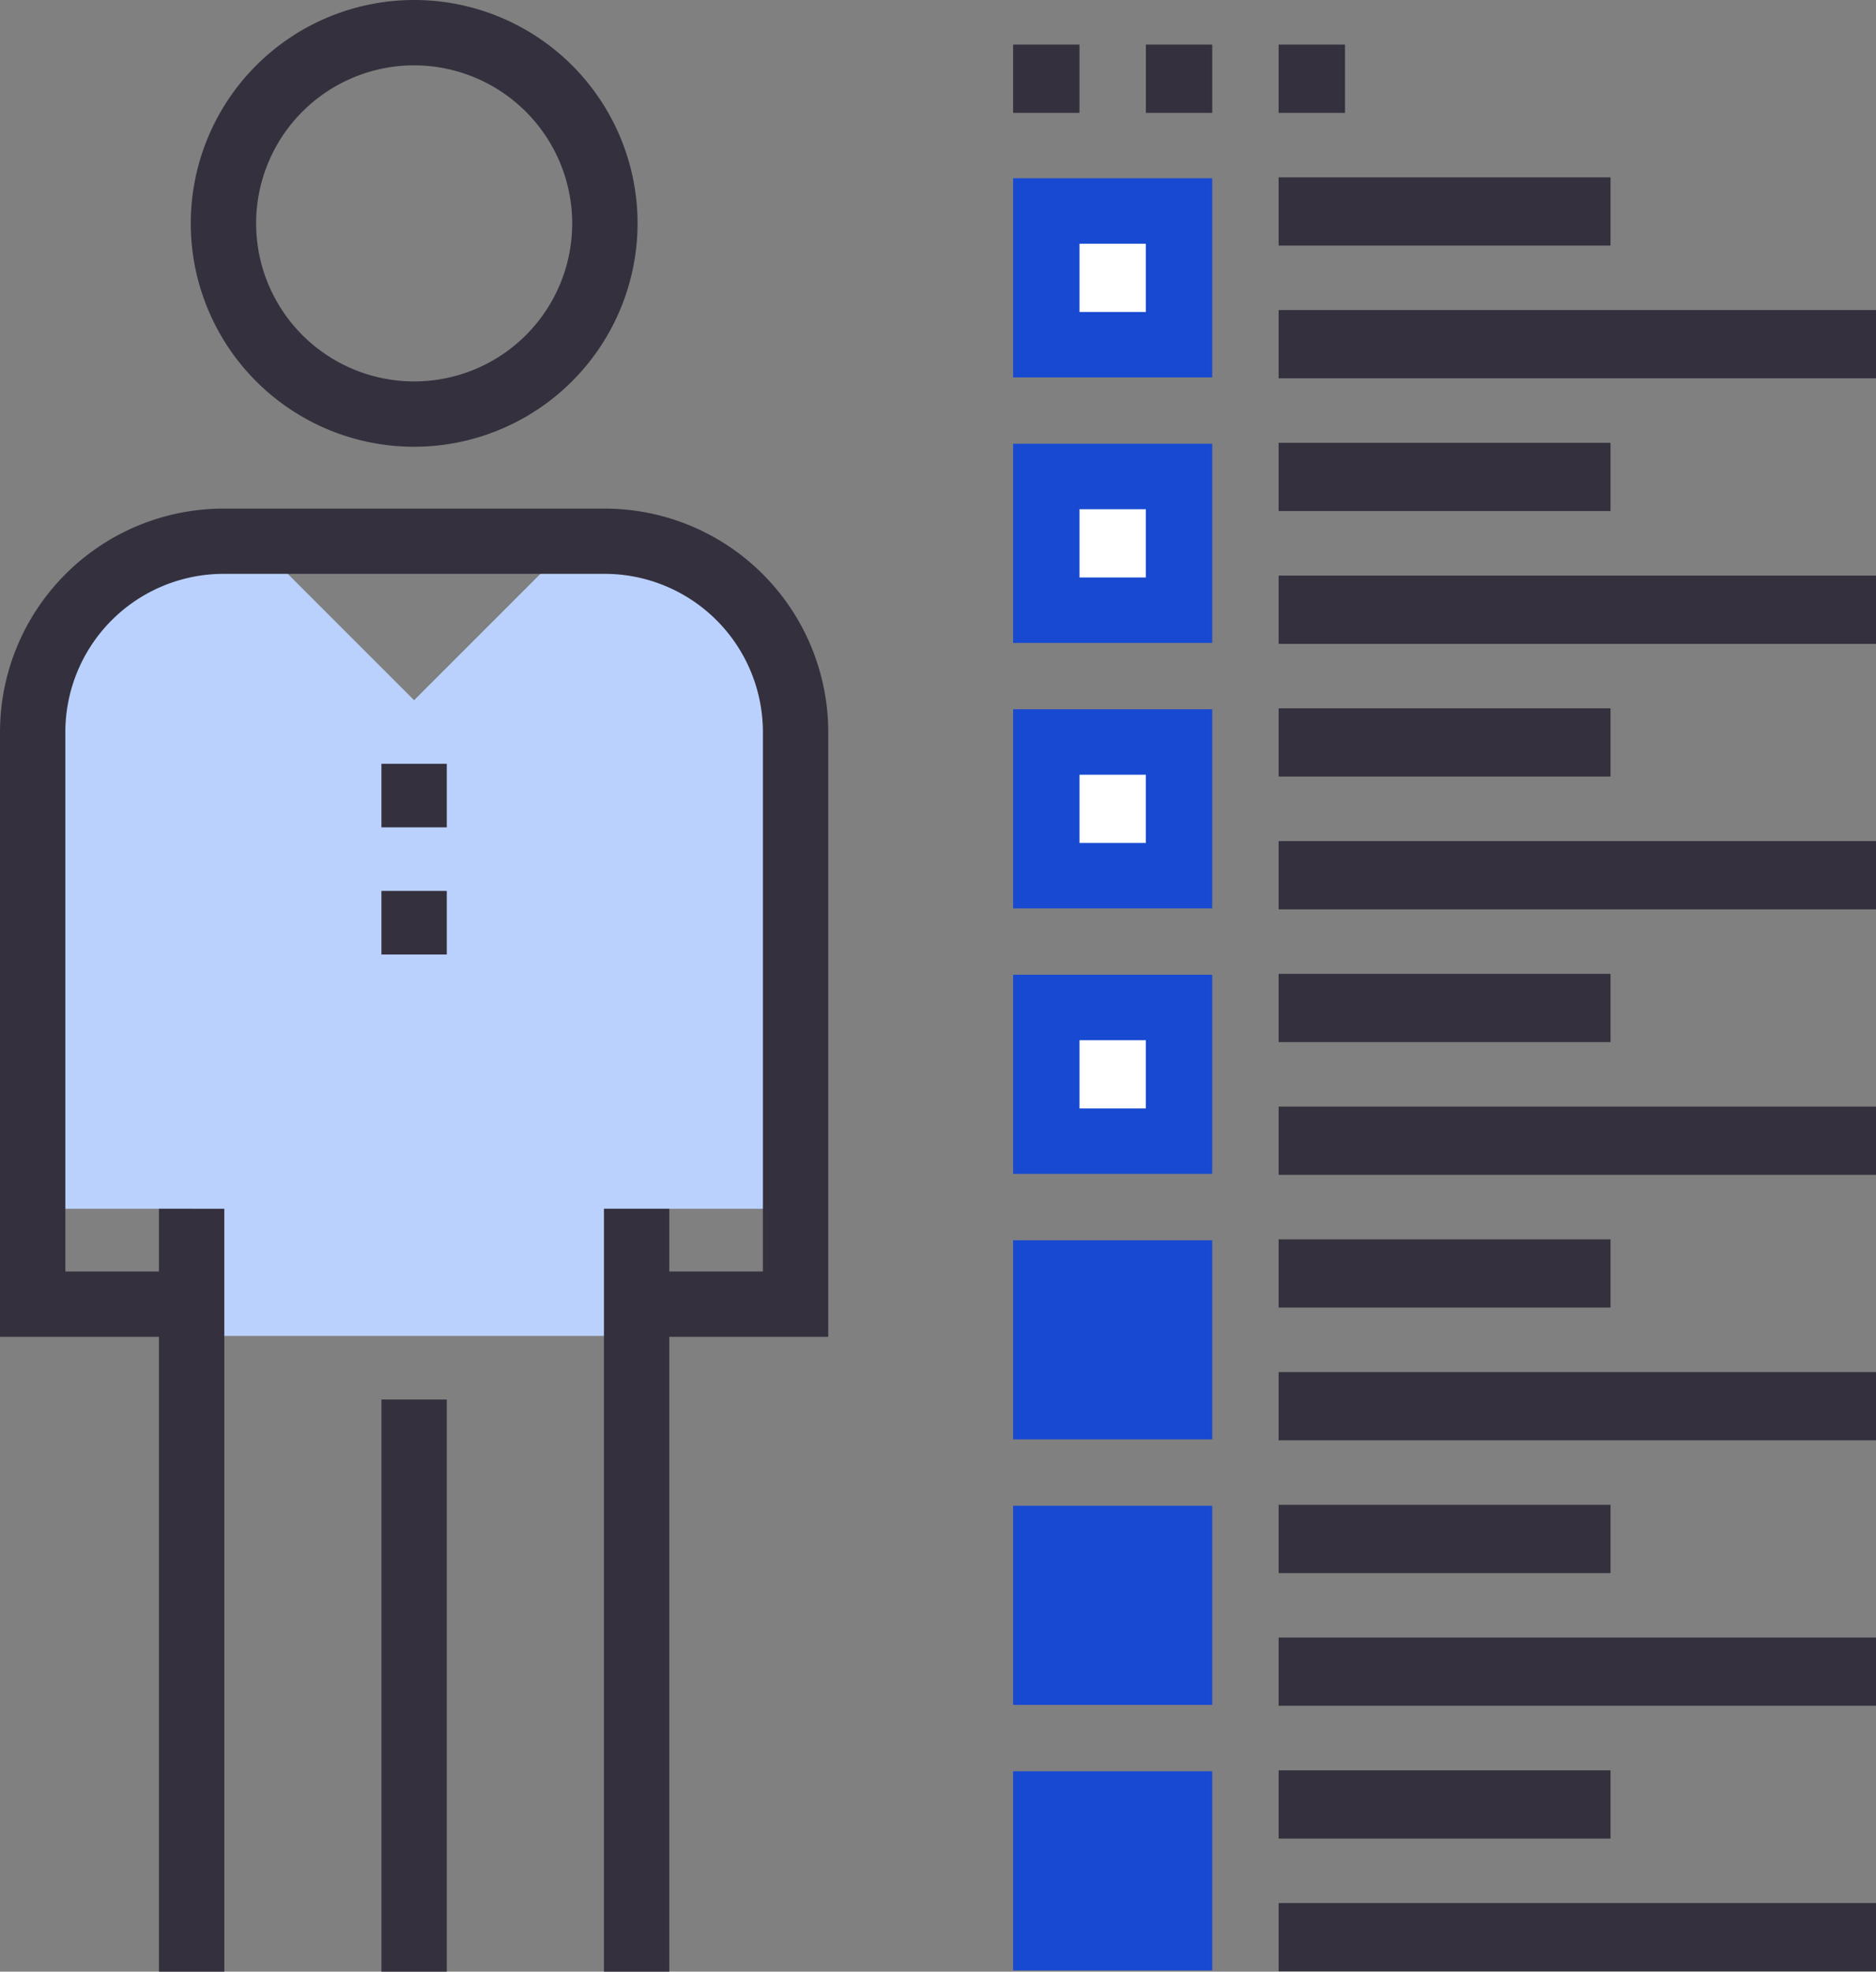 <svg xmlns="http://www.w3.org/2000/svg" width="62.236" height="65.411" viewBox="0 0 62.236 65.411">
  <rect x="0" y="0" width="62.236" height="65.411" fill="#808080" stroke="none"/>
  <g id="그룹_170200" data-name="그룹 170200" transform="translate(-846.929 -1956.613)">
    <g id="그룹_170168" data-name="그룹 170168" transform="translate(846.929 1956.613)">
      <g id="그룹_170160" data-name="그룹 170160" transform="translate(1.084 17.957)">
        <path id="패스_86693" data-name="패스 86693" d="M871.384,1975.032a6.3,6.3,0,0,0-4.473-1.854h-1.055l-5.273,5.273-5.273-5.273h-1.055a6.329,6.329,0,0,0-6.327,6.326v15.819H853.2v4.218h13.709v-4.218h6.327V1979.5A6.3,6.3,0,0,0,871.384,1975.032Z" transform="translate(-847.929 -1973.178)" fill="#bad1fe"/>
      </g>
      <g id="그룹_170161" data-name="그룹 170161" transform="translate(6.327)">
        <path id="패스_86694" data-name="패스 86694" d="M860.177,1971.435a7.411,7.411,0,1,1,7.412-7.411A7.419,7.419,0,0,1,860.177,1971.435Zm0-12.654a5.243,5.243,0,1,0,5.244,5.243A5.25,5.25,0,0,0,860.177,1958.781Z" transform="translate(-852.765 -1956.613)" fill="#34303d"/>
      </g>
      <g id="그룹_170162" data-name="그룹 170162" transform="translate(5.273 40.102)">
        <rect id="사각형_156134" data-name="사각형 156134" width="2.168" height="25.309" fill="#34303d"/>
      </g>
      <g id="그룹_170163" data-name="그룹 170163" transform="translate(12.654 46.43)">
        <rect id="사각형_156135" data-name="사각형 156135" width="2.168" height="18.982" fill="#34303d"/>
      </g>
      <g id="그룹_170164" data-name="그룹 170164" transform="translate(12.654 25.339)">
        <rect id="사각형_156136" data-name="사각형 156136" width="2.168" height="2.109" fill="#34303d"/>
      </g>
      <g id="그룹_170165" data-name="그룹 170165" transform="translate(12.654 29.557)">
        <rect id="사각형_156137" data-name="사각형 156137" width="2.168" height="2.109" fill="#34303d"/>
      </g>
      <g id="그룹_170166" data-name="그룹 170166" transform="translate(20.036 40.102)">
        <rect id="사각형_156138" data-name="사각형 156138" width="2.168" height="25.309" fill="#34303d"/>
      </g>
      <g id="그룹_170167" data-name="그룹 170167" transform="translate(0 16.873)">
        <path id="패스_86695" data-name="패스 86695" d="M874.406,1999.655h-6.357v-2.168h4.189v-17.9a5.252,5.252,0,0,0-5.242-5.244H854.34a5.252,5.252,0,0,0-5.243,5.244v17.9h4.189v2.168h-6.357V1979.59a7.421,7.421,0,0,1,7.411-7.412h12.655a7.421,7.421,0,0,1,7.411,7.412Z" transform="translate(-846.929 -1972.178)" fill="#34303d"/>
      </g>
    </g>
    <g id="그룹_170195" data-name="그룹 170195" transform="translate(880.539 1962.497)">
      <g id="그룹_170169" data-name="그룹 170169" transform="translate(0 0.03)">
        <rect id="사각형_156139" data-name="사각형 156139" width="6.606" height="6.606" fill="#1749d1"/>
      </g>
      <g id="그룹_170170" data-name="그룹 170170" transform="translate(0 8.838)">
        <rect id="사각형_156140" data-name="사각형 156140" width="6.606" height="6.606" fill="#1749d1"/>
      </g>
      <g id="그룹_170171" data-name="그룹 170171" transform="translate(0 17.646)">
        <rect id="사각형_156141" data-name="사각형 156141" width="6.606" height="6.606" fill="#1749d1"/>
      </g>
      <g id="그룹_170172" data-name="그룹 170172" transform="translate(0 26.454)">
        <rect id="사각형_156142" data-name="사각형 156142" width="6.606" height="6.606" fill="#1749d1"/>
      </g>
      <g id="그룹_170173" data-name="그룹 170173" transform="translate(0 35.263)">
        <rect id="사각형_156143" data-name="사각형 156143" width="6.606" height="6.606" fill="#1749d1"/>
      </g>
      <g id="그룹_170174" data-name="그룹 170174" transform="translate(0 44.071)">
        <rect id="사각형_156144" data-name="사각형 156144" width="6.606" height="6.606" fill="#1749d1"/>
      </g>
      <g id="그룹_170175" data-name="그룹 170175" transform="translate(0 52.879)">
        <rect id="사각형_156145" data-name="사각형 156145" width="6.606" height="6.606" fill="#1749d1"/>
      </g>
      <g id="그룹_170176" data-name="그룹 170176" transform="translate(8.808)">
        <rect id="사각형_156146" data-name="사각형 156146" width="11.011" height="2.264" fill="#34303d"/>
      </g>
      <g id="그룹_170177" data-name="그룹 170177" transform="translate(8.808 4.403)">
        <rect id="사각형_156147" data-name="사각형 156147" width="19.818" height="2.264" fill="#34303d"/>
      </g>
      <g id="그룹_170178" data-name="그룹 170178" transform="translate(8.808 8.807)">
        <rect id="사각형_156148" data-name="사각형 156148" width="11.011" height="2.264" fill="#34303d"/>
      </g>
      <g id="그룹_170179" data-name="그룹 170179" transform="translate(8.808 13.212)">
        <rect id="사각형_156149" data-name="사각형 156149" width="19.818" height="2.264" fill="#34303d"/>
      </g>
      <g id="그룹_170180" data-name="그룹 170180" transform="translate(8.808 17.615)">
        <rect id="사각형_156150" data-name="사각형 156150" width="11.011" height="2.264" fill="#34303d"/>
      </g>
      <g id="그룹_170181" data-name="그룹 170181" transform="translate(8.808 22.02)">
        <rect id="사각형_156151" data-name="사각형 156151" width="19.818" height="2.264" fill="#34303d"/>
      </g>
      <g id="그룹_170182" data-name="그룹 170182" transform="translate(8.808 26.424)">
        <rect id="사각형_156152" data-name="사각형 156152" width="11.011" height="2.264" fill="#34303d"/>
      </g>
      <g id="그룹_170183" data-name="그룹 170183" transform="translate(8.808 30.828)">
        <rect id="사각형_156153" data-name="사각형 156153" width="19.818" height="2.264" fill="#34303d"/>
      </g>
      <g id="그룹_170184" data-name="그룹 170184" transform="translate(8.808 35.232)">
        <rect id="사각형_156154" data-name="사각형 156154" width="11.011" height="2.264" fill="#34303d"/>
      </g>
      <g id="그룹_170185" data-name="그룹 170185" transform="translate(8.808 39.635)">
        <rect id="사각형_156155" data-name="사각형 156155" width="19.818" height="2.264" fill="#34303d"/>
      </g>
      <g id="그룹_170186" data-name="그룹 170186" transform="translate(8.808 44.04)">
        <rect id="사각형_156156" data-name="사각형 156156" width="11.011" height="2.264" fill="#34303d"/>
      </g>
      <g id="그룹_170187" data-name="그룹 170187" transform="translate(8.808 48.443)">
        <rect id="사각형_156157" data-name="사각형 156157" width="19.818" height="2.264" fill="#34303d"/>
      </g>
      <g id="그룹_170188" data-name="그룹 170188" transform="translate(8.808 52.848)">
        <rect id="사각형_156158" data-name="사각형 156158" width="11.011" height="2.264" fill="#34303d"/>
      </g>
      <g id="그룹_170189" data-name="그룹 170189" transform="translate(8.808 57.252)">
        <rect id="사각형_156159" data-name="사각형 156159" width="19.818" height="2.264" fill="#34303d"/>
      </g>
      <g id="그룹_170194" data-name="그룹 170194" transform="translate(2.202 2.202)">
        <g id="그룹_170190" data-name="그룹 170190">
          <rect id="사각형_156160" data-name="사각형 156160" width="2.202" height="2.264" fill="#fff"/>
        </g>
        <g id="그룹_170191" data-name="그룹 170191" transform="translate(0 8.808)">
          <rect id="사각형_156161" data-name="사각형 156161" width="2.202" height="2.264" fill="#fff"/>
        </g>
        <g id="그룹_170192" data-name="그룹 170192" transform="translate(0 17.616)">
          <rect id="사각형_156162" data-name="사각형 156162" width="2.202" height="2.264" fill="#fff"/>
        </g>
        <g id="그룹_170193" data-name="그룹 170193" transform="translate(0 26.424)">
          <rect id="사각형_156163" data-name="사각형 156163" width="2.202" height="2.264" fill="#fff"/>
        </g>
      </g>
    </g>
    <g id="그룹_170199" data-name="그룹 170199" transform="translate(880.539 1958.093)">
      <g id="그룹_170196" data-name="그룹 170196">
        <rect id="사각형_156164" data-name="사각형 156164" width="2.202" height="2.264" fill="#34303d"/>
      </g>
      <g id="그룹_170197" data-name="그룹 170197" transform="translate(4.404)">
        <rect id="사각형_156165" data-name="사각형 156165" width="2.202" height="2.264" fill="#34303d"/>
      </g>
      <g id="그룹_170198" data-name="그룹 170198" transform="translate(8.808)">
        <rect id="사각형_156166" data-name="사각형 156166" width="2.202" height="2.264" fill="#34303d"/>
      </g>
    </g>
  </g>
</svg>
